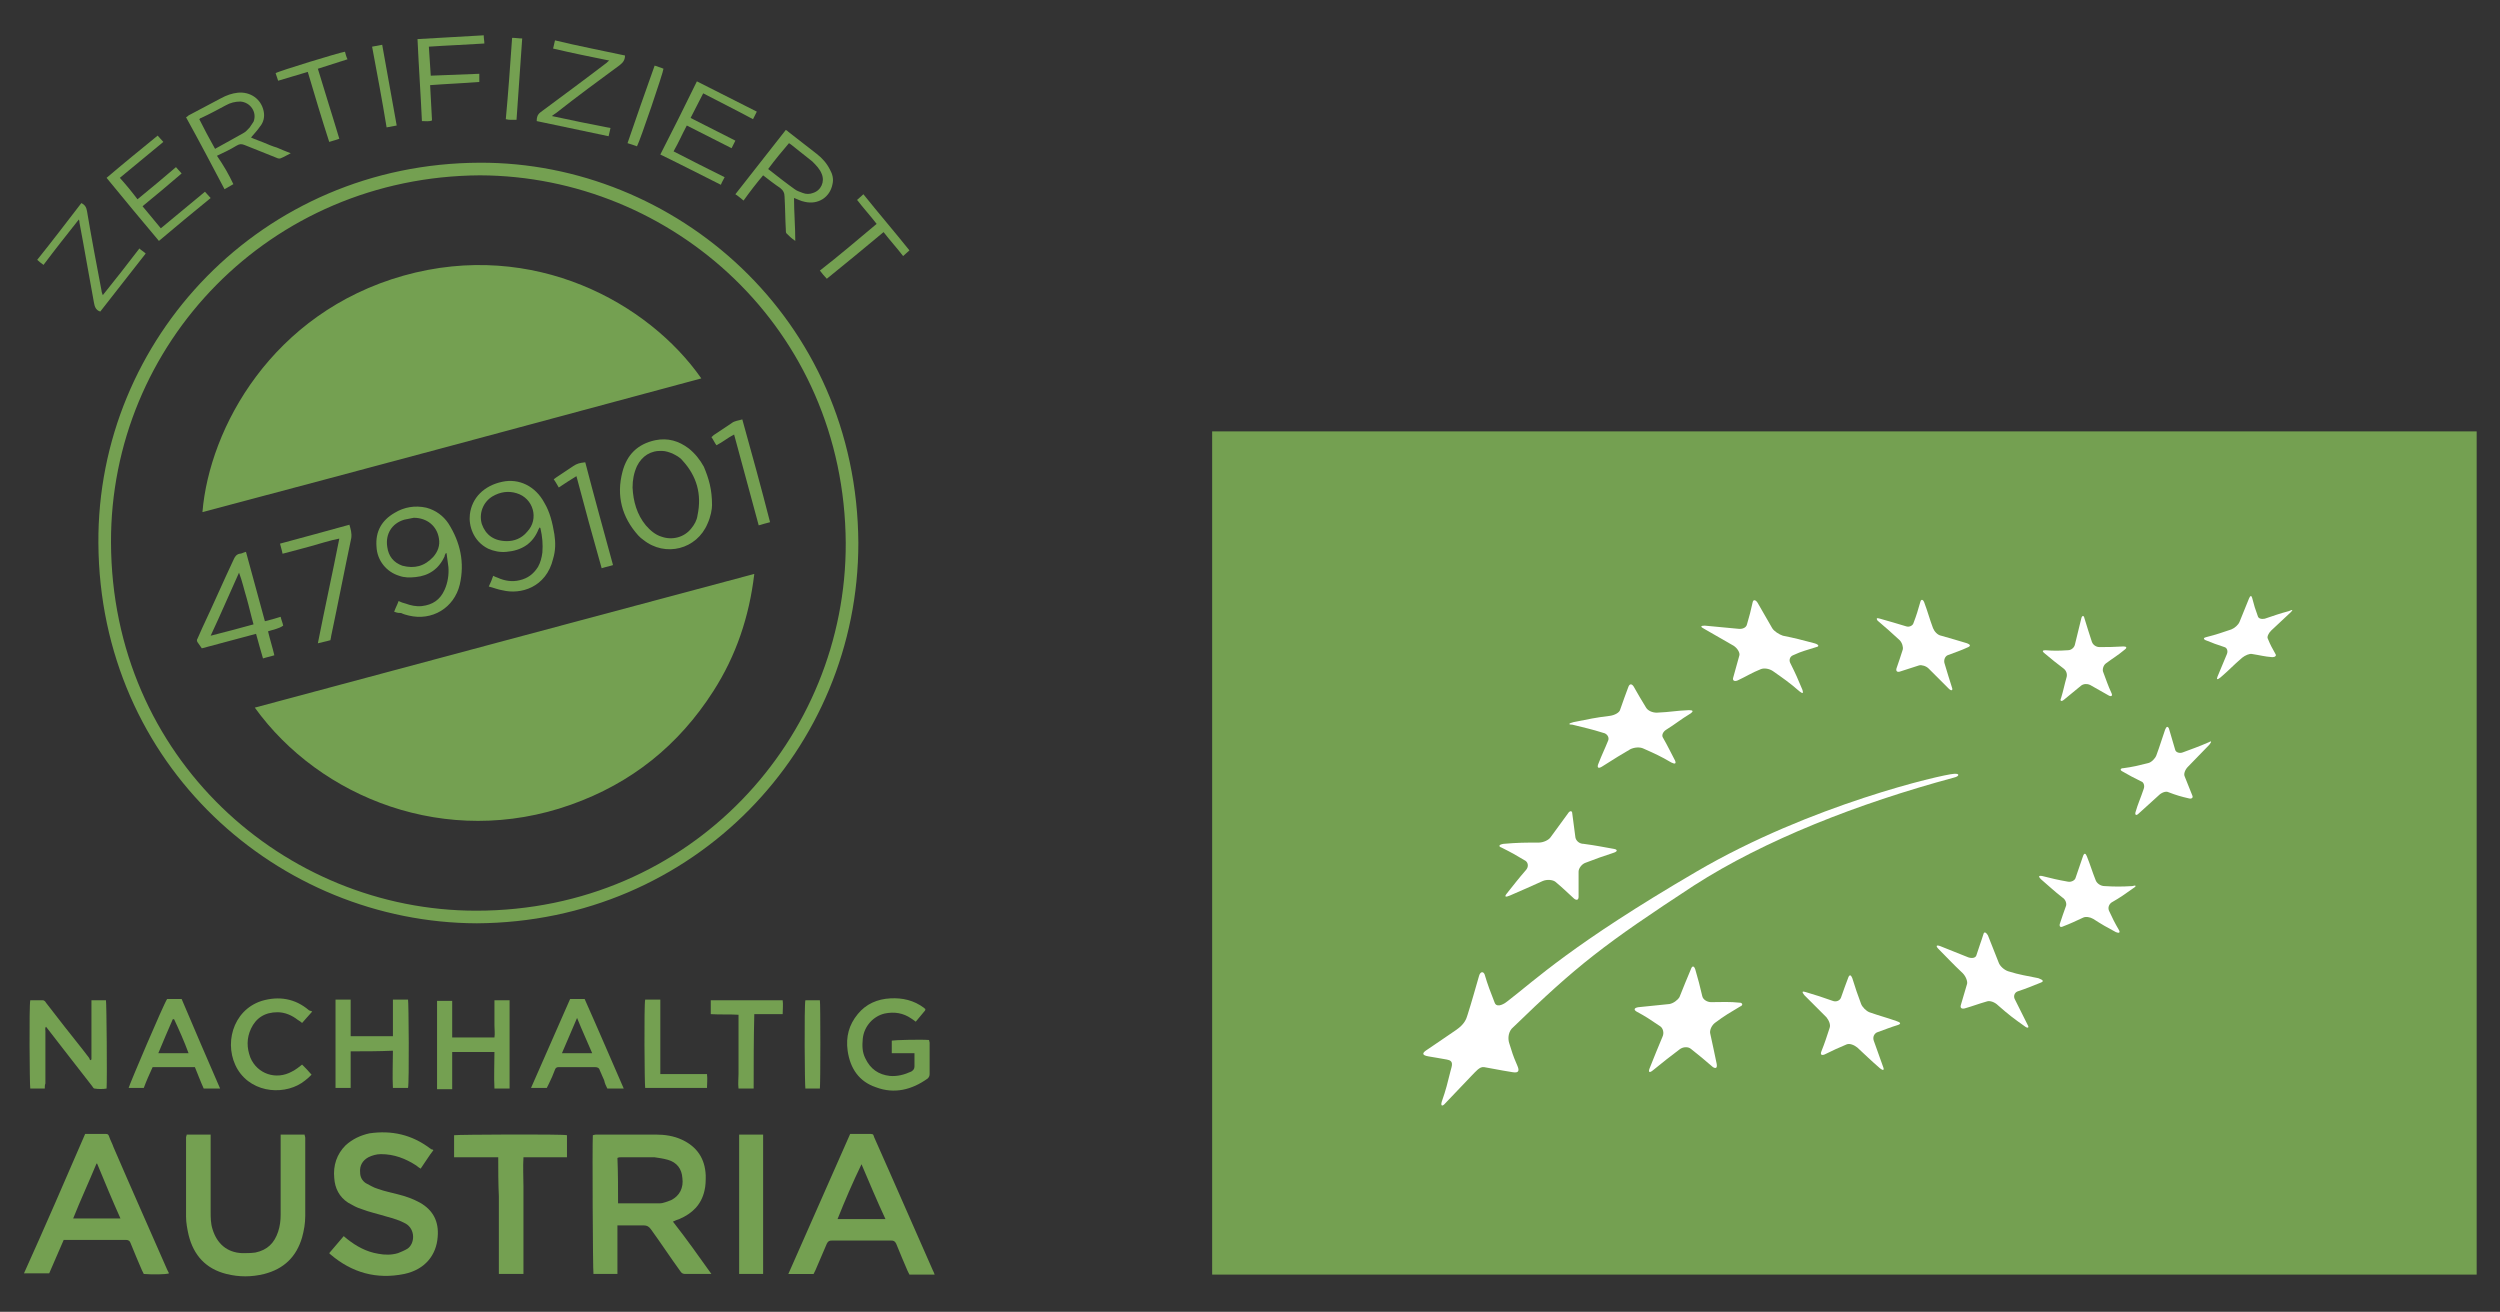 <?xml version="1.0" encoding="utf-8"?>
<!-- Generator: Adobe Illustrator 27.0.0, SVG Export Plug-In . SVG Version: 6.00 Build 0)  -->
<svg version="1.1" id="Ebene_1" xmlns="http://www.w3.org/2000/svg" xmlns:xlink="http://www.w3.org/1999/xlink" x="0px" y="0px"
	 viewBox="0 0 396.4 208" style="enable-background:new 0 0 396.4 208;" xml:space="preserve">
<rect x="0" y="0" width="396.4" height="208" fill="#333333" stroke="none"/>
<style type="text/css">
	.st0{fill:#74A051;}
	.st1{fill:#FFFFFF;}
</style>
<rect x="192.2" y="68.4" class="st0" width="200.5" height="133.7"/>
<path class="st1" d="M270.3,99.2c2.1,0.2,3.2,0.3,5.3,0.5c0.7,0.1,1.3-0.2,1.4-0.7c0.4-1.4,0.6-2.1,0.9-3.5c0.1-0.5,0.5-0.4,0.8,0.1
	c0.9,1.6,1.4,2.4,2.3,4c0.3,0.5,1.1,1,1.7,1.2c2,0.4,2.7,0.6,5,1.2c0.7,0.2,0.8,0.5,0.3,0.6c-1.5,0.5-2.2,0.6-3.7,1.3
	c-0.5,0.2-0.7,0.8-0.4,1.3c0.8,1.6,1.2,2.5,1.9,4.2c0.2,0.6,0,0.6-0.5,0.2c-1.6-1.4-2.5-2-4.2-3.2c-0.6-0.4-1.4-0.5-1.9-0.3
	c-1.5,0.6-2.2,1.1-3.7,1.8c-0.5,0.2-0.8,0-0.7-0.4c0.4-1.4,0.6-2.2,1-3.6c0.1-0.4-0.3-1.1-0.9-1.5c-1.9-1.1-2.8-1.6-4.7-2.7
	C269.6,99.4,269.6,99.2,270.3,99.2"/>
<path class="st1" d="M249.5,114.5c2.6-0.5,3.3-0.7,5.8-1c0.7-0.1,1.5-0.5,1.6-1c0.5-1.5,0.8-2.2,1.3-3.6c0.2-0.5,0.5-0.5,0.8-0.1
	c0.8,1.4,1.2,2.1,2,3.4c0.3,0.5,1,0.8,1.7,0.8c2.3-0.1,2.8-0.3,5.1-0.4c0.7,0,0.7,0.2,0.3,0.5c-1.8,1.1-2.3,1.6-3.9,2.6
	c-0.5,0.3-0.8,0.9-0.5,1.3c0.8,1.4,1.1,2.1,1.9,3.6c0.2,0.5,0,0.6-0.6,0.3c-1.7-1-2.6-1.4-4.4-2.2c-0.6-0.3-1.5-0.2-2.1,0.1
	c-1.7,1-2.2,1.3-4.4,2.7c-0.6,0.4-0.9,0.3-0.7-0.3c0.7-1.8,1-2.3,1.6-3.8c0.2-0.5-0.2-1.1-0.8-1.2c-1.9-0.6-2.9-0.8-4.9-1.3
	C248.6,114.9,248.7,114.7,249.5,114.5"/>
<path class="st1" d="M238.4,133.8c2.3-0.2,3.5-0.2,5.6-0.2c0.7,0,1.6-0.4,1.9-0.9c1.1-1.5,1.6-2.2,2.7-3.7c0.3-0.5,0.7-0.5,0.7,0
	c0.2,1.5,0.3,2.3,0.5,3.8c0.1,0.5,0.6,1,1.3,1c2.2,0.3,2.5,0.4,4.8,0.8c0.6,0.1,0.6,0.4,0,0.6c-1.8,0.6-2.7,0.9-4.5,1.6
	c-0.6,0.2-1.1,0.9-1.1,1.4c0,1.6,0,2.4,0,4c0,0.5-0.3,0.6-0.7,0.3c-1.2-1.1-1.8-1.7-3-2.7c-0.4-0.3-1.3-0.4-2-0.1
	c-2,0.9-3.1,1.4-5.2,2.3c-0.7,0.3-0.9,0.2-0.5-0.3c1.2-1.5,1.8-2.3,3.1-3.8c0.4-0.5,0.3-1.1-0.1-1.4c-1.5-0.9-2.2-1.3-3.8-2.1
	C237.5,134.2,237.7,133.9,238.4,133.8"/>
<path class="st1" d="M275.9,159.6c-1.5,0.9-2.4,1.4-4,2.6c-0.5,0.4-0.9,1.2-0.7,1.8c0.4,1.8,0.6,2.8,1,4.7c0.1,0.6-0.1,0.8-0.6,0.5
	c-1.4-1.2-2.1-1.8-3.5-2.9c-0.5-0.4-1.3-0.3-1.8,0.1c-1.7,1.3-2.5,1.9-4.2,3.3c-0.6,0.5-0.8,0.3-0.5-0.4c0.8-2,1.2-3,2-4.9
	c0.3-0.6,0.1-1.4-0.4-1.7c-1.5-1-2.2-1.5-3.7-2.3c-0.5-0.3-0.4-0.6,0.3-0.7c2-0.2,2.9-0.3,4.9-0.5c0.6-0.1,1.3-0.6,1.6-1.1
	c0.7-1.8,1.1-2.7,1.8-4.4c0.2-0.6,0.5-0.6,0.7,0c0.5,1.7,0.7,2.5,1.1,4.2c0.1,0.6,0.8,1,1.4,1c1.9,0,2.8-0.1,4.7,0.1
	C276.3,159.1,276.4,159.4,275.9,159.6"/>
<path class="st1" d="M301,162.5c-1.3,0.4-2,0.7-3.4,1.2c-0.4,0.2-0.7,0.7-0.5,1.3c0.6,1.7,0.9,2.5,1.5,4.2c0.2,0.5,0,0.6-0.5,0.2
	c-1.5-1.3-2.2-2-3.6-3.3c-0.5-0.4-1.2-0.7-1.7-0.5c-1.4,0.6-2.1,0.9-3.5,1.6c-0.5,0.2-0.7,0-0.5-0.5c0.6-1.5,0.8-2.2,1.3-3.7
	c0.2-0.5-0.1-1.2-0.5-1.7c-1.4-1.4-2.1-2.1-3.5-3.5c-0.4-0.5-0.4-0.7,0.2-0.5c1.7,0.5,2.6,0.8,4.3,1.4c0.5,0.2,1.1,0,1.3-0.5
	c0.5-1.4,0.7-2,1.2-3.3c0.2-0.4,0.4-0.3,0.6,0.2c0.5,1.6,0.8,2.5,1.4,4.1c0.2,0.5,0.8,1.1,1.3,1.3c1.7,0.6,2.6,0.8,4.3,1.4
	C301.3,162.1,301.5,162.3,301,162.5"/>
<path class="st1" d="M323.6,155.8c-1.5,0.6-2.2,0.9-3.7,1.4c-0.5,0.2-0.7,0.8-0.4,1.3c0.8,1.6,1.2,2.4,2,4c0.3,0.5,0,0.6-0.5,0.2
	c-1.7-1.2-2.5-1.8-4.2-3.3c-0.5-0.5-1.3-0.8-1.8-0.6c-1.4,0.4-2.1,0.7-3.5,1.1c-0.5,0.1-0.7-0.1-0.6-0.5c0.4-1.4,0.6-2,1-3.4
	c0.1-0.4-0.2-1.2-0.7-1.7c-1.6-1.5-2.3-2.3-3.8-3.8c-0.5-0.5-0.4-0.7,0.2-0.5c1.8,0.7,2.7,1.1,4.5,1.8c0.6,0.2,1.2,0.1,1.3-0.4
	c0.4-1.3,0.7-2,1.1-3.3c0.1-0.4,0.4-0.3,0.7,0.2c0.7,1.7,1,2.6,1.7,4.3c0.2,0.6,0.9,1.2,1.5,1.4c1.9,0.6,2.9,0.7,4.8,1.1
	C324,155.4,324.1,155.6,323.6,155.8"/>
<path class="st1" d="M338.3,140.8c-1.4,1-2.1,1.5-3.5,2.3c-0.4,0.3-0.6,0.8-0.4,1.3c0.6,1.3,0.9,1.9,1.6,3.1c0.2,0.4,0,0.5-0.5,0.3
	c-1.5-0.8-2.2-1.2-3.6-2.1c-0.5-0.3-1.2-0.4-1.6-0.2c-1.3,0.6-1.9,0.9-3.2,1.4c-0.4,0.2-0.6,0-0.5-0.4c0.4-1.2,0.6-1.8,1-2.9
	c0.1-0.4-0.1-1-0.6-1.3c-1.4-1.1-2-1.7-3.4-2.9c-0.4-0.4-0.4-0.6,0.2-0.5c1.6,0.4,2.4,0.6,4.1,0.9c0.5,0.1,1.1-0.2,1.2-0.6
	c0.5-1.4,0.7-2.1,1.2-3.5c0.2-0.5,0.4-0.4,0.6,0.1c0.6,1.5,0.8,2.3,1.4,3.8c0.2,0.5,0.8,0.9,1.4,0.9c1.7,0.1,2.6,0.1,4.4,0
	C338.7,140.3,338.8,140.5,338.3,140.8"/>
<path class="st1" d="M350.3,118.1c-1.4,1.4-2.1,2.2-3.4,3.5c-0.4,0.4-0.7,1.1-0.5,1.5c0.5,1.2,0.7,1.8,1.2,3
	c0.2,0.4-0.1,0.6-0.5,0.5c-1.3-0.3-2-0.5-3.3-1c-0.4-0.2-1.1,0.1-1.5,0.5c-1.3,1.2-2,1.8-3.2,2.9c-0.4,0.4-0.6,0.2-0.5-0.2
	c0.4-1.4,0.8-2.2,1.3-3.7c0.2-0.5,0-1.1-0.4-1.2c-1.2-0.6-1.8-0.9-3-1.6c-0.4-0.2-0.3-0.5,0.2-0.5c1.5-0.2,2.3-0.4,3.9-0.8
	c0.5-0.1,1.1-0.7,1.3-1.2c0.6-1.6,0.8-2.4,1.4-4.1c0.2-0.5,0.4-0.6,0.6-0.2c0.4,1.4,0.6,2,1,3.4c0.1,0.4,0.7,0.6,1.2,0.4
	c1.6-0.6,2.5-0.9,4.1-1.6C350.7,117.4,350.7,117.6,350.3,118.1"/>
<path class="st1" d="M324.3,103.1c1.4,0.1,2,0.1,3.6,0c0.5,0,1-0.4,1.1-0.9c0.4-1.6,0.6-2.4,1-4.1c0.1-0.5,0.4-0.6,0.5-0.1
	c0.5,1.6,0.7,2.3,1.2,3.8c0.2,0.5,0.7,0.8,1.2,0.8c1.3,0,2.2,0,3.8-0.1c0.5,0,0.6,0.2,0.2,0.5c-1.2,1-1.8,1.3-3,2.2
	c-0.4,0.3-0.6,1-0.4,1.4c0.5,1.3,0.7,2,1.3,3.3c0.2,0.4,0,0.6-0.4,0.4c-1.2-0.7-1.8-1-3-1.7c-0.4-0.2-1-0.2-1.4,0.1
	c-1.1,0.9-1.7,1.4-2.8,2.3c-0.4,0.3-0.6,0.1-0.4-0.3c0.4-1.3,0.5-2,0.9-3.4c0.1-0.5-0.1-1-0.5-1.3c-1.2-0.9-1.8-1.4-3-2.4
	C323.8,103.3,323.8,103.1,324.3,103.1"/>
<path class="st1" d="M298.1,98.1c1.7,0.5,2.5,0.7,4.1,1.2c0.5,0.2,1.1-0.1,1.2-0.5c0.5-1.3,0.7-2,1.1-3.4c0.1-0.4,0.4-0.4,0.6,0.1
	c0.6,1.6,0.8,2.5,1.4,4.1c0.2,0.5,0.7,1.1,1.3,1.2c1.7,0.5,2.5,0.7,4.1,1.2c0.5,0.2,0.6,0.4,0.2,0.6c-1.3,0.6-2,0.8-3.3,1.3
	c-0.4,0.2-0.6,0.7-0.5,1.2c0.5,1.6,0.7,2.4,1.2,3.9c0.2,0.5-0.1,0.6-0.5,0.2c-1.3-1.3-1.9-1.9-3.2-3.2c-0.4-0.4-1.1-0.6-1.5-0.5
	c-1.2,0.4-1.9,0.6-3.1,1c-0.4,0.1-0.6-0.1-0.5-0.5c0.4-1.2,0.6-1.7,1-3c0.1-0.4-0.1-1.1-0.5-1.5c-1.4-1.3-2.1-1.9-3.5-3.1
	C297.5,98.1,297.5,97.9,298.1,98.1"/>
<path class="st1" d="M363.2,97.1c-1.2,1.1-1.8,1.7-3.1,2.9c-0.4,0.4-0.7,1-0.5,1.3c0.4,1,0.7,1.5,1.2,2.4c0.2,0.3-0.1,0.5-0.5,0.5
	c-1.3-0.1-1.9-0.3-3.2-0.5c-0.4-0.1-1.1,0.2-1.6,0.6c-1.4,1.2-2,1.9-3.4,3.1c-0.5,0.4-0.7,0.4-0.5-0.1c0.6-1.4,0.9-2.2,1.5-3.6
	c0.2-0.5,0-1-0.4-1.1c-1.2-0.4-1.8-0.6-3-1.1c-0.4-0.2-0.3-0.4,0.2-0.5c1.6-0.4,2.4-0.7,3.9-1.2c0.5-0.2,1.1-0.7,1.3-1.2
	c0.6-1.5,0.9-2.2,1.5-3.7c0.2-0.5,0.4-0.5,0.5-0.1c0.3,1.2,0.5,1.8,0.9,2.9c0.1,0.4,0.6,0.5,1.1,0.4c1.5-0.5,2.3-0.8,3.8-1.2
	C363.6,96.6,363.6,96.7,363.2,97.1"/>
<path class="st1" d="M309.8,123.3c0.9-0.2,1-0.7,0-0.6c-1.8,0.1-22.7,4.9-40.8,15.5c-19.7,11.5-25.6,17.2-29.9,20.5
	c-1.1,0.9-1.9,0.9-2.1,0.3c-0.7-1.8-1.1-2.8-1.6-4.5c-0.2-0.5-0.7-0.5-0.9,0.3c-0.7,2.4-1.1,3.9-1.8,6.1c-0.2,0.7-0.5,1.5-1.8,2.4
	c-2.6,1.8-3.1,2.1-4.7,3.2c-0.6,0.4-0.9,0.8,0.3,1c1.1,0.2,1.3,0.2,2.9,0.5c1.2,0.2,0.8,1,0.6,1.8c-0.5,2-0.7,2.9-1.4,4.9
	c-0.2,0.7,0.1,0.8,0.6,0.2c1.7-1.8,2.3-2.4,4.1-4.3c0.7-0.7,1.3-1.5,2-1.4c1.8,0.3,2,0.4,4.5,0.8c1.1,0.2,1.1-0.3,0.8-1
	c-0.9-2.1-0.7-1.8-1.3-3.6c-0.2-0.6-0.2-1.6,0.4-2.3c10.4-10.1,14.7-13.4,28.9-22.7C279.8,133.2,294.6,127.4,309.8,123.3"/>
<g>
	<g>
		<path class="st0" d="M75.6,146.4c-31.4-0.1-59.8-25-60-60.3c-0.2-32.4,25.9-60.2,60.5-60.3c30.9-0.1,59.8,24.6,60,60.3
			C136.1,118.7,110.1,146.2,75.6,146.4z M76.1,27.8C42.7,28,17.5,54.6,17.6,86c0.1,34.2,27.5,58.4,57.9,58.4
			c34.1,0,58.7-27.4,58.6-58.3C133.9,52,106.5,27.9,76.1,27.8z"/>
		<path class="st0" d="M112.8,202c-0.3,0-0.4,0-0.6,0c-1.2,0-2.3,0-3.5,0c-0.4,0-0.6-0.1-0.8-0.4c-1.6-2.2-3.1-4.5-4.7-6.7
			c-0.3-0.4-0.6-0.6-1.1-0.6c-1.2,0-2.3,0-3.5,0c-0.2,0-0.4,0-0.7,0c0,2.6,0,5.1,0,7.7c-1.3,0-2.5,0-3.8,0c-0.1-0.5-0.2-20.6-0.1-22
			c0.1,0,0.3-0.1,0.5-0.1c3.2,0,6.4,0,9.5,0c1.4,0,2.8,0.2,4.1,0.8c2.4,1.1,3.7,3,3.8,5.7c0,0.8,0,1.6-0.2,2.4
			c-0.5,2.2-1.9,3.6-4,4.5c-0.3,0.1-0.6,0.2-1,0.4C108.9,196.5,110.8,199.2,112.8,202z M98,190.8c2.2,0,4.4,0,6.6,0
			c0.6,0,1.2-0.3,1.8-0.5c1.4-0.7,2-2,1.8-3.5c-0.1-1.5-0.9-2.5-2.3-2.9c-0.7-0.2-1.4-0.3-2.1-0.4c-1.8,0-3.6,0-5.4,0
			c-0.2,0-0.3,0-0.5,0.1C98,186,98,188.4,98,190.8z"/>
		<path class="st0" d="M134.8,179.8c1.1,0,2.2,0,3.3,0c0.4,0,0.4,0.2,0.5,0.5c0.9,2,1.8,4.1,2.7,6.1c2.2,5,4.4,10,6.6,15
			c0.1,0.2,0.2,0.4,0.3,0.7c-1.4,0-2.7,0-4,0c-0.1-0.2-0.2-0.4-0.3-0.6c-0.6-1.4-1.2-2.8-1.8-4.3c-0.2-0.4-0.4-0.5-0.8-0.5
			c-3.1,0-6.2,0-9.4,0c-0.4,0-0.6,0.1-0.8,0.5c-0.6,1.4-1.2,2.8-1.8,4.2c-0.1,0.2-0.2,0.4-0.3,0.6c-1.3,0-2.6,0-4,0
			C128.3,194.6,131.5,187.2,134.8,179.8z M136.6,184.6c-1.4,2.9-2.6,5.7-3.8,8.7c2.6,0,5,0,7.6,0C139,190.3,137.8,187.4,136.6,184.6
			z"/>
		<path class="st0" d="M13.5,179.8c1.1,0,2.2,0,3.3,0c0.3,0,0.4,0.1,0.5,0.4c0.2,0.6,0.5,1.1,0.7,1.7c2.8,6.5,5.7,13,8.5,19.4
			c0.1,0.2,0.2,0.4,0.3,0.6c-0.5,0.2-2.7,0.2-4,0.1c-0.1-0.2-0.2-0.4-0.3-0.6c-0.6-1.4-1.2-2.8-1.8-4.3c-0.1-0.3-0.3-0.5-0.7-0.5
			c-3.2,0-6.4,0-9.5,0c-0.1,0-0.3,0-0.4,0c-0.8,1.8-1.5,3.5-2.3,5.3c-1.3,0-2.6,0-4,0C7.1,194.6,10.3,187.2,13.5,179.8z M19.1,193.2
			c-1.3-2.9-2.5-5.8-3.7-8.7c0,0-0.1,0-0.1,0c-1.2,2.9-2.5,5.7-3.7,8.7C14.1,193.2,16.5,193.2,19.1,193.2z"/>
		<path class="st0" d="M29.6,179.9c1.3,0,2.5,0,3.8,0c0,0.3,0,0.5,0,0.8c0,3.8,0,7.6,0,11.4c0,0.9,0,1.9,0.3,2.8
			c0.7,2.3,2.3,3.7,4.7,3.8c0.7,0,1.4,0,2.1-0.1c1.9-0.4,3-1.5,3.6-3.3c0.3-0.9,0.4-1.8,0.4-2.7c0-4,0-7.9,0-11.9c0-0.3,0-0.5,0-0.8
			c1.3,0,2.5,0,3.8,0c0,0.2,0.1,0.3,0.1,0.5c0,4.1,0,8.3,0,12.4c0,1.2-0.2,2.3-0.5,3.4c-0.9,3.1-2.9,5-6,5.8c-2,0.5-4,0.5-6,0
			c-3.2-0.8-5.2-2.9-6-6.2c-0.2-0.9-0.4-1.9-0.4-2.9c0-4.2,0-8.4,0-12.6C29.5,180.2,29.6,180.1,29.6,179.9z"/>
		<path class="st0" d="M68.7,182.4c-0.7,0.9-1.3,1.9-2,2.9c-0.3-0.2-0.5-0.3-0.7-0.5c-1.7-1.1-3.5-1.8-5.6-1.8c-0.7,0-1.4,0.2-2,0.5
			c-0.9,0.5-1.4,1.3-1.3,2.4c0,0.7,0.3,1.3,0.9,1.7c0.6,0.3,1.2,0.7,1.9,0.9c1.1,0.4,2.2,0.6,3.3,0.9c1.2,0.3,2.3,0.7,3.4,1.3
			c2.1,1.2,3,3,2.8,5.4c-0.2,2.9-2,5.2-5.3,5.9c-4.4,0.9-8.3-0.2-11.7-3.1c0,0-0.1-0.1-0.2-0.2c0.8-0.9,1.5-1.8,2.3-2.7
			c0.2,0.2,0.4,0.3,0.6,0.5c1.4,1.1,3,2,4.9,2.3c1,0.2,2.1,0.2,3.1-0.1c0.5-0.2,1-0.4,1.5-0.7c1.2-0.8,1.3-3.1-0.3-4
			c-0.9-0.5-1.9-0.8-3-1.1c-1.3-0.4-2.7-0.7-4-1.2c-0.7-0.2-1.4-0.6-2.1-1c-1.4-0.9-2.1-2.3-2.2-3.9c-0.2-2,0.4-3.8,1.8-5.2
			c1.1-1,2.4-1.6,3.8-1.9c3.5-0.5,6.7,0.2,9.6,2.4c0.1,0,0.1,0.1,0.1,0.1C68.7,182.3,68.7,182.3,68.7,182.4z"/>
		<path class="st0" d="M79,183.5c-2.4,0-4.6,0-7,0c0-0.6,0-1.2,0-1.8c0-0.6,0-1.2,0-1.7c0.5-0.1,17.2-0.2,17.9,0c0,1.1,0,2.3,0,3.5
			c-2.3,0-4.6,0-6.9,0c-0.1,1.6,0,3.1,0,4.7c0,1.5,0,3.1,0,4.6c0,1.5,0,3.1,0,4.6c0,1.5,0,3,0,4.6c-1.3,0-2.6,0-3.9,0
			c0-2,0-4.1,0-6.1c0-2.1,0-4.1,0-6.2C79,187.6,79,185.6,79,183.5z"/>
		<path class="st0" d="M7.1,172.6c-0.8,0-1.6,0-2.3,0c-0.1-0.5-0.2-13.1,0-14c0.7,0,1.4,0,2,0c0.2,0,0.4,0.2,0.5,0.4
			c1.9,2.5,3.9,5,5.8,7.4c0.3,0.4,0.7,0.9,1,1.3c0.1,0.1,0.1,0.3,0.2,0.4c0.1,0,0.1-0.1,0.2-0.1c0-3.1,0-6.3,0-9.4
			c0.8,0,1.6,0,2.3,0c0.1,0.5,0.2,12.5,0.1,14c-0.6,0.1-1.3,0.1-1.9,0c-0.2,0-0.3-0.3-0.4-0.4c-1.4-1.8-2.8-3.6-4.2-5.4
			c-1-1.3-2-2.6-3.1-4c-0.2,0.2-0.1,0.5-0.1,0.7c0,2.8,0,5.5,0,8.3C7.1,172,7.1,172.3,7.1,172.6z"/>
		<path class="st0" d="M146.7,160.2c-0.5,0.6-1,1.2-1.5,1.8c-0.3-0.2-0.5-0.4-0.7-0.5c-1.3-0.9-2.7-1.1-4.2-0.8
			c-1.8,0.4-3.3,2-3.5,4c-0.1,1.1-0.1,2.1,0.4,3.1c0.8,1.7,2.1,2.6,3.9,2.8c1.2,0.1,2.3-0.2,3.4-0.7c0.3-0.2,0.5-0.4,0.5-0.8
			c0-0.7,0-1.4,0-2.1c-1.2,0-2.4,0-3.6,0c0-0.7,0-1.4,0-2c0.5-0.1,4.6-0.2,5.9-0.1c0,0.1,0.1,0.3,0.1,0.4c0,1.7,0,3.4,0,5
			c0,0.3-0.1,0.5-0.3,0.7c-2.5,1.8-5.3,2.5-8.2,1.4c-2.7-0.9-4.1-3-4.5-5.8c-0.3-2.2,0.2-4.1,1.6-5.8c1.3-1.6,3.1-2.4,5.2-2.5
			c1.9-0.1,3.7,0.3,5.3,1.5c0.1,0.1,0.2,0.2,0.3,0.2C146.6,160.1,146.7,160.1,146.7,160.2z"/>
		<path class="st0" d="M121,202c-1.3,0-2.5,0-3.8,0c0-7.4,0-14.7,0-22.1c1.3,0,2.5,0,3.8,0C121,187.3,121,194.6,121,202z"/>
		<path class="st0" d="M55.6,166.7c0,2,0,3.9,0,5.8c-0.8,0-1.6,0-2.4,0c0-4.6,0-9.3,0-14c0.8,0,1.6,0,2.4,0c0,1.9,0,3.8,0,5.8
			c2.3,0,4.4,0,6.7,0c0-1.9,0-3.8,0-5.8c0.8,0,1.6,0,2.4,0c0.1,0.4,0.2,13.1,0,14c-0.8,0-1.5,0-2.4,0c-0.1-1.9,0-3.9,0-5.9
			C60,166.7,57.8,166.7,55.6,166.7z"/>
		<path class="st0" d="M78.4,158.6c0.8,0,1.4,0,2.1,0c0.1,0,0.2,0,0.3,0c0,4.7,0,9.3,0,14c-0.8,0-1.5,0-2.4,0c-0.1-1.9,0-3.9,0-5.8
			c-2.2,0-4.4,0-6.7,0c0,1.9,0,3.9,0,5.9c-0.8,0-1.6,0-2.4,0c0-4.7,0-9.3,0-14c0.8,0,1.5,0,2.4,0c0,1.9,0,3.8,0,5.8
			c2.3,0,4.4,0,6.7,0c0.1-0.6,0-1.3,0-1.9c0-0.6,0-1.2,0-1.9C78.4,159.9,78.4,159.3,78.4,158.6z"/>
		<path class="st0" d="M98.9,172.6c-0.9,0-1.7,0-2.6,0c-0.2-0.4-0.4-0.8-0.5-1.3c-0.2-0.5-0.5-1.1-0.7-1.6c-0.1-0.4-0.4-0.5-0.8-0.5
			c-1.7,0-3.4,0-5.1,0c-0.2,0-0.4,0-0.6,0c-0.3,0-0.5,0.1-0.6,0.4c-0.3,0.8-0.6,1.5-1,2.3c-0.1,0.2-0.2,0.4-0.3,0.6
			c-0.8,0-1.6,0-2.5,0c2.1-4.7,4.1-9.4,6.2-14.1c0.8,0,1.5,0,2.3,0C94.8,163.1,96.8,167.8,98.9,172.6z M93.9,167
			c-0.8-1.9-1.6-3.6-2.4-5.6c-0.8,1.9-1.6,3.7-2.4,5.6C90.8,167,92.3,167,93.9,167z"/>
		<path class="st0" d="M34.9,172.6c-0.9,0-1.7,0-2.6,0c-0.5-1.1-0.9-2.2-1.4-3.4c-2.2,0-4.4,0-6.7,0c-0.5,1.1-1,2.2-1.4,3.3
			c-0.8,0-1.6,0-2.4,0c0.1-0.5,5.5-13.2,6.1-14.1c0.7,0,1.4,0,2.3,0C30.8,163.1,32.8,167.8,34.9,172.6z M27.6,161.6
			c-0.1,0-0.1,0-0.2,0c-0.8,1.8-1.5,3.5-2.3,5.4c1.6,0,3.2,0,4.8,0C29.2,165.1,28.4,163.3,27.6,161.6z"/>
		<path class="st0" d="M49.5,160.4c-0.6,0.7-1.1,1.2-1.6,1.8c-0.2-0.2-0.4-0.3-0.7-0.5c-0.9-0.7-2-1.2-3.2-1.2c-2,0-3.4,0.9-4.2,2.6
			c-0.7,1.5-0.7,3-0.1,4.6c1.1,2.6,4.1,3.6,6.6,2.2c0.6-0.3,1.1-0.7,1.6-1.1c0.5,0.5,1,1,1.5,1.6c-0.3,0.3-0.6,0.6-1,0.9
			c-2.9,2.4-8.3,2.2-10.7-1.7c-2.3-3.8-0.9-9.4,3.8-10.9c2.7-0.8,5.3-0.4,7.5,1.5C49.2,160.3,49.4,160.3,49.5,160.4z"/>
		<path class="st0" d="M121,27.8c-1.1,1.3-2.1,2.6-3.1,4c-0.4-0.3-0.8-0.7-1.3-1c2.7-3.4,5.3-6.8,8-10.2c0.2,0.1,0.3,0.2,0.4,0.3
			c1.5,1.2,3,2.3,4.5,3.5c0.9,0.7,1.6,1.5,2.1,2.5c0.4,0.7,0.6,1.5,0.4,2.3c-0.4,2.1-2.3,3.3-4.4,2.8c-0.6-0.1-1.1-0.4-1.7-0.6
			c0,2.2,0.2,4.5,0.2,6.8c-0.6-0.4-1-0.8-1.4-1.2c-0.1-0.1-0.1-0.4-0.1-0.6c-0.1-1.7-0.1-3.5-0.2-5.2c0-0.6-0.2-1-0.7-1.4
			C122.8,29.2,121.9,28.5,121,27.8z M121.8,26.8c1.4,1.1,2.8,2.2,4.2,3.2c0.4,0.3,0.8,0.4,1.3,0.6c0.5,0.2,1.1,0.2,1.6,0
			c1.3-0.4,1.9-1.8,1.4-3c-0.3-0.8-0.9-1.4-1.5-2c-1.1-0.9-2.3-1.8-3.4-2.7c-0.1-0.1-0.2-0.1-0.3-0.2C124,24,122.9,25.3,121.8,26.8z
			"/>
		<path class="st0" d="M37,29.2c-0.5,0.3-0.9,0.5-1.4,0.8c-2-3.8-4-7.6-6.1-11.4c0.2-0.1,0.3-0.2,0.4-0.3c1.7-0.9,3.4-1.8,5.1-2.7
			c0.9-0.5,1.8-0.8,2.7-0.9c2-0.2,3.7,1,4.1,2.9c0.2,0.9,0,1.8-0.6,2.5c-0.4,0.6-0.9,1.1-1.4,1.7c0.6,0.3,1.3,0.5,2,0.8
			c0.7,0.3,1.4,0.6,2.1,0.8c0.7,0.3,1.4,0.6,2.2,0.9c-0.6,0.3-1.1,0.6-1.6,0.8c-0.2,0.1-0.5,0-0.7-0.1c-1.7-0.7-3.3-1.3-5-2
			c-0.5-0.2-0.8-0.2-1.3,0.1c-1,0.6-2,1.1-3.1,1.6C35.5,26.3,36.3,27.7,37,29.2z M34.1,23.6c1.6-0.9,3.1-1.7,4.5-2.5
			c0.4-0.2,0.7-0.6,1-0.9c0.2-0.3,0.4-0.6,0.6-0.9c0.6-1.5-0.5-3.1-2.1-3.2c-0.8,0-1.6,0.2-2.3,0.6c-1.3,0.7-2.6,1.4-3.9,2
			c-0.1,0-0.2,0.1-0.3,0.2C32.4,20.5,33.2,22,34.1,23.6z"/>
		<path class="st0" d="M22.6,32.7c1,1.2,1.9,2.3,2.9,3.5c2.3-1.9,4.6-3.8,7-5.8c0.3,0.3,0.6,0.7,0.9,1c-2.8,2.3-5.5,4.5-8.2,6.8
			c-2.8-3.3-5.5-6.6-8.3-10c2.7-2.3,5.4-4.5,8.1-6.7c0.3,0.3,0.5,0.6,0.9,1c-2.3,1.9-4.6,3.8-6.9,5.7c1,1.1,1.9,2.2,2.8,3.4
			c2.1-1.7,4.1-3.4,6.1-5.1c0.3,0.3,0.5,0.6,0.9,1C26.7,29.3,24.7,31,22.6,32.7z"/>
		<path class="st0" d="M111.5,14.8c-0.7,1.3-1.3,2.6-2,3.9c2.4,1.2,4.7,2.4,7.1,3.6c-0.2,0.4-0.4,0.8-0.6,1.2
			c-2.4-1.2-4.7-2.4-7.1-3.6c-0.7,1.3-1.3,2.7-2.1,4.1c2.7,1.4,5.3,2.7,8.1,4.1c-0.2,0.4-0.4,0.7-0.6,1.2c-3.2-1.6-6.3-3.2-9.6-4.8
			c2-3.9,3.9-7.7,5.8-11.6c3.2,1.6,6.3,3.2,9.5,4.8c-0.2,0.4-0.4,0.8-0.6,1.2C116.8,17.5,114.2,16.2,111.5,14.8z"/>
		<path class="st0" d="M119.5,172.6c-0.8,0-1.6,0-2.4,0c-0.1-0.8,0-1.5,0-2.3c0-0.8,0-1.5,0-2.3c0-0.8,0-1.6,0-2.4
			c0-0.8,0-1.5,0-2.3c0-0.8,0-1.5,0-2.4c-1.5-0.1-2.9,0-4.4-0.1c0-0.8,0-1.5,0-2.2c3.8,0,7.5,0,11.4,0c0.1,0.7,0,1.4,0,2.2
			c-1.5,0-2.9,0-4.5,0C119.5,164.8,119.5,168.7,119.5,172.6z"/>
		<path class="st0" d="M104.7,170.3c2.5,0,4.9,0,7.4,0c0.1,0.8,0,1.5,0,2.2c-3.3,0-6.5,0-9.8,0c-0.1-0.5-0.2-13.2,0-14
			c0.8,0,1.5,0,2.4,0c0,2,0,3.9,0,5.9C104.7,166.4,104.7,168.3,104.7,170.3z"/>
		<path class="st0" d="M12.5,34.8c-1.9,2.4-3.8,4.8-5.6,7.2c-0.4-0.3-0.7-0.5-1-0.8c2.4-3,4.7-6,7-9c0.6,0.3,0.8,0.7,0.9,1.3
			c0.7,4.2,1.5,8.4,2.3,12.6c0,0.2,0.1,0.4,0.2,0.7c2-2.5,3.9-4.9,5.8-7.4c0.3,0.3,0.7,0.5,1,0.8c-2.4,3.1-4.8,6.1-7.2,9.2
			c-0.7-0.2-0.9-0.8-1-1.4c-0.8-4.3-1.5-8.5-2.3-12.7C12.6,35.1,12.6,35,12.5,34.8z"/>
		<path class="st0" d="M99.1,8.8c0,0.7-0.3,1.1-0.8,1.5c-3.4,2.5-6.8,5-10.1,7.6c-0.2,0.1-0.4,0.3-0.7,0.5c3.2,0.7,6.2,1.3,9.3,1.9
			c-0.1,0.4-0.2,0.8-0.3,1.3c-3.8-0.8-7.6-1.6-11.4-2.4c0-0.6,0.1-1,0.6-1.4c3.5-2.6,6.9-5.1,10.3-7.7c0.2-0.1,0.3-0.3,0.6-0.5
			c-3-0.6-5.9-1.2-8.9-1.9c0.1-0.4,0.2-0.8,0.3-1.3C91.7,7.3,95.4,8,99.1,8.8z"/>
		<path class="st0" d="M76,11.7c0,0.5,0,0.9,0,1.3c-2.6,0.2-5.2,0.3-7.8,0.5c0.1,1.9,0.2,3.7,0.3,5.6c-0.5,0.2-1,0.1-1.6,0.1
			c-0.2-4.3-0.5-8.6-0.7-13c3.5-0.2,7-0.4,10.5-0.6c0,0.5,0.1,0.9,0.1,1.3c-3,0.2-5.9,0.3-8.8,0.5c0.1,1.6,0.2,3.1,0.3,4.6
			C70.7,11.9,73.3,11.8,76,11.7z"/>
		<path class="st0" d="M52.2,22.5c-1.2-3.7-2.3-7.4-3.4-11.1c-1.6,0.5-3.1,0.9-4.7,1.4c-0.1-0.4-0.3-0.8-0.4-1.2
			c0.4-0.3,10.2-3.3,11-3.4c0.1,0.4,0.2,0.8,0.4,1.2c-1.6,0.5-3.1,1-4.7,1.5c1.1,3.7,2.3,7.4,3.4,11.1
			C53.3,22.2,52.8,22.3,52.2,22.5z"/>
		<path class="st0" d="M139,35.5c-1-1.3-2.1-2.5-3.1-3.8c0.3-0.3,0.7-0.6,1-0.9c2.4,3,4.9,5.9,7.3,8.9c-0.3,0.3-0.7,0.6-1,0.9
			c-1-1.3-2.1-2.5-3.1-3.8c-3,2.5-5.9,4.9-9,7.4c-0.4-0.4-0.7-0.8-1.1-1.3C133.1,40.5,136,38,139,35.5z"/>
		<path class="st0" d="M130,172.6c-0.8,0-1.5,0-2.3,0c-0.1-0.5-0.2-13.1,0-14c0.8,0,1.5,0,2.3,0C130.1,159,130.1,171.7,130,172.6z"
			/>
		<path class="st0" d="M59,7.4c0.6-0.1,1.1-0.2,1.6-0.3c0.8,4.3,1.5,8.5,2.3,12.8c-0.5,0.1-1,0.2-1.6,0.3
			C60.6,15.9,59.8,11.7,59,7.4z"/>
		<path class="st0" d="M101,23.2c-0.5-0.2-0.9-0.3-1.5-0.5c1.4-4.1,2.8-8.1,4.3-12.3c0.5,0.2,1,0.3,1.4,0.5
			C105.2,11.4,101.5,22.3,101,23.2z"/>
		<path class="st0" d="M81.2,6c0.6,0,1.1,0.1,1.6,0.1c-0.3,4.3-0.6,8.6-0.9,12.9c-0.3,0-0.5,0-0.8,0c-0.3,0-0.5,0-0.9-0.1
			C80.6,14.6,80.9,10.3,81.2,6z"/>
		<path class="st0" d="M32.1,81.2C33.2,67.9,43.1,49.6,64,43.7c20.7-5.8,38.9,4.4,47.2,16.3C84.9,67.1,58.5,74.2,32.1,81.2z"/>
		<path class="st0" d="M40.4,112.2c26.4-7.1,52.7-14.1,79.2-21.2c-0.8,6.8-2.9,13-6.5,18.6c-5.5,8.6-13,14.6-22.6,18
			C70.8,134.6,50.7,126.5,40.4,112.2z"/>
		<path class="st0" d="M77.5,93c0.3-0.6,0.5-1.1,0.7-1.7c0.2,0.1,0.4,0.2,0.7,0.3c1.1,0.5,2.3,0.7,3.5,0.4c1.3-0.3,2.2-1,2.9-2.1
			c0.4-0.7,0.6-1.5,0.7-2.3c0.1-1.3,0-2.5-0.3-3.8c0-0.1-0.1-0.1-0.1-0.2c-0.1,0.1-0.1,0.2-0.2,0.3c-0.9,2.3-2.7,3.4-5.1,3.6
			c-1,0.1-2-0.1-2.9-0.5c-2.4-1.2-3.1-3.7-2.9-5.4c0.3-2.7,2.3-4.6,5.1-5.2c2.7-0.6,5.3,0.7,6.7,3.3c0.9,1.5,1.3,3.2,1.6,5
			c0.2,1.3,0.2,2.6-0.2,3.9c-1.1,4.6-5.2,5.7-8,5C79,93.5,78.3,93.2,77.5,93z M80.4,85.8c1.1,0,2.3-0.4,3.2-1.5c1.9-2,1-5.3-1.7-6.1
			c-1.3-0.4-2.6-0.2-3.8,0.5c-1.5,0.9-2.2,2.7-1.7,4.4C77,84.8,78.3,85.8,80.4,85.8z"/>
		<path class="st0" d="M62.5,97c0.2-0.6,0.5-1.1,0.7-1.7c0.4,0.2,0.7,0.3,1.1,0.4c0.8,0.3,1.7,0.5,2.6,0.4c1.7-0.2,2.9-1,3.6-2.6
			c0.5-1.1,0.7-2.4,0.6-3.6c-0.1-0.7-0.2-1.5-0.3-2.2c0,0-0.1,0-0.1,0c-0.1,0.2-0.2,0.3-0.2,0.5c-0.9,2-2.5,3.1-4.6,3.3
			c-0.9,0.1-1.8,0.1-2.6-0.2c-2-0.6-3.5-2.4-3.6-4.6c-0.2-2.4,0.8-4.2,2.9-5.4c1.5-0.9,3.2-1.2,5-0.8c1.5,0.4,2.7,1.3,3.5,2.5
			c1.9,3,2.6,6.2,1.8,9.7c-0.9,3.7-4.4,5.8-8.1,4.9c-0.4-0.1-0.8-0.2-1.2-0.4C63,97.2,62.8,97.1,62.5,97z M65.6,82.1
			c-0.5,0.1-1,0.2-1.5,0.3c-2,0.6-3,2.3-2.7,4.3c0.2,1.5,1,2.5,2.4,3c1.9,0.5,3.5,0.1,4.9-1.4c0.7-0.8,1.1-1.8,0.9-2.9
			C69.3,83.4,67.7,82.1,65.6,82.1z"/>
		<path class="st0" d="M112.9,80.1c0,0.6-0.2,1.8-0.7,2.9c-1.7,4.1-6.7,5.4-10.2,2.6c-0.3-0.2-0.5-0.4-0.8-0.7
			c-2.6-2.9-3.5-6.3-2.5-10.1c0.7-2.7,2.4-4.4,5.2-5c2-0.4,3.7,0.1,5.3,1.3c1,0.8,1.8,1.8,2.4,2.9C112.4,75.9,112.9,77.6,112.9,80.1
			z M100.3,77.3c0.1,2.2,0.7,4.3,2.1,6c0.7,0.8,1.5,1.5,2.5,1.8c1.7,0.6,3.6,0.1,4.7-1.3c0.5-0.6,0.9-1.3,1-2.1
			c0.7-3.3-0.1-6.2-2.4-8.7c-0.4-0.5-1-0.8-1.6-1.1c-0.5-0.2-1.1-0.4-1.6-0.4c-1.8-0.1-3.2,0.8-4,2.4
			C100.5,75,100.3,76.1,100.3,77.3z"/>
		<path class="st0" d="M42.5,100.1c0.3,1.3,0.7,2.5,1,3.8c-0.6,0.2-1.2,0.3-1.8,0.5c-0.4-1.3-0.7-2.5-1.1-3.9
			c-2.9,0.8-5.7,1.5-8.6,2.3c-0.2-0.3-0.5-0.7-0.7-1c-0.1-0.2-0.1-0.4,0-0.5c0.3-0.6,0.5-1.2,0.8-1.8c1.7-3.6,3.3-7.3,5-10.9
			c0.2-0.4,0.4-0.7,0.9-0.8c0.3,0,0.6-0.2,1-0.3c1,3.7,2,7.3,3,11c0.8-0.2,1.6-0.4,2.5-0.7c0.1,0.5,0.3,0.9,0.4,1.4
			C44.2,99.7,43.4,99.8,42.5,100.1z M40.2,99c-0.4-1.4-0.7-2.8-1.1-4.2c-0.4-1.3-0.7-2.7-1.2-4c-1.5,3.3-2.9,6.6-4.5,10
			C35.8,100.2,38,99.6,40.2,99z"/>
		<path class="st0" d="M55.4,83.2c0.2,0.7,0.4,1.3,0.3,2.1c-1.1,5.2-2.1,10.4-3.2,15.6c0,0.2-0.1,0.4-0.1,0.6
			c-0.6,0.2-1.3,0.3-2,0.5c1.1-5.6,2.3-11,3.4-16.6c-1.6,0.3-3,0.8-4.5,1.2c-1.5,0.4-2.9,0.8-4.5,1.2c-0.1-0.6-0.3-1.1-0.4-1.6
			C48.1,85.2,51.8,84.2,55.4,83.2z"/>
		<path class="st0" d="M91.4,75.5c-1,0.6-1.9,1.2-2.8,1.8c-0.3-0.5-0.5-0.9-0.8-1.3c0.1-0.1,0.3-0.2,0.4-0.3
			c0.9-0.6,1.8-1.2,2.7-1.8c0.6-0.4,1-0.5,1.9-0.6c1.4,5.4,2.9,10.8,4.4,16.3c-0.6,0.2-1.2,0.3-1.8,0.5C94,85.2,92.7,80.4,91.4,75.5
			z"/>
		<path class="st0" d="M122.1,82.8c-0.7,0.2-1.2,0.3-1.8,0.5c-1.3-4.8-2.6-9.6-3.9-14.4c-1,0.5-1.8,1.2-2.8,1.7
			c-0.3-0.4-0.5-0.9-0.8-1.3c0.2-0.1,0.3-0.3,0.5-0.4c0.9-0.6,1.8-1.2,2.7-1.8c0.5-0.4,1.1-0.4,1.7-0.6
			C119.2,71.9,120.7,77.3,122.1,82.8z"/>
	</g>
</g>
</svg>
